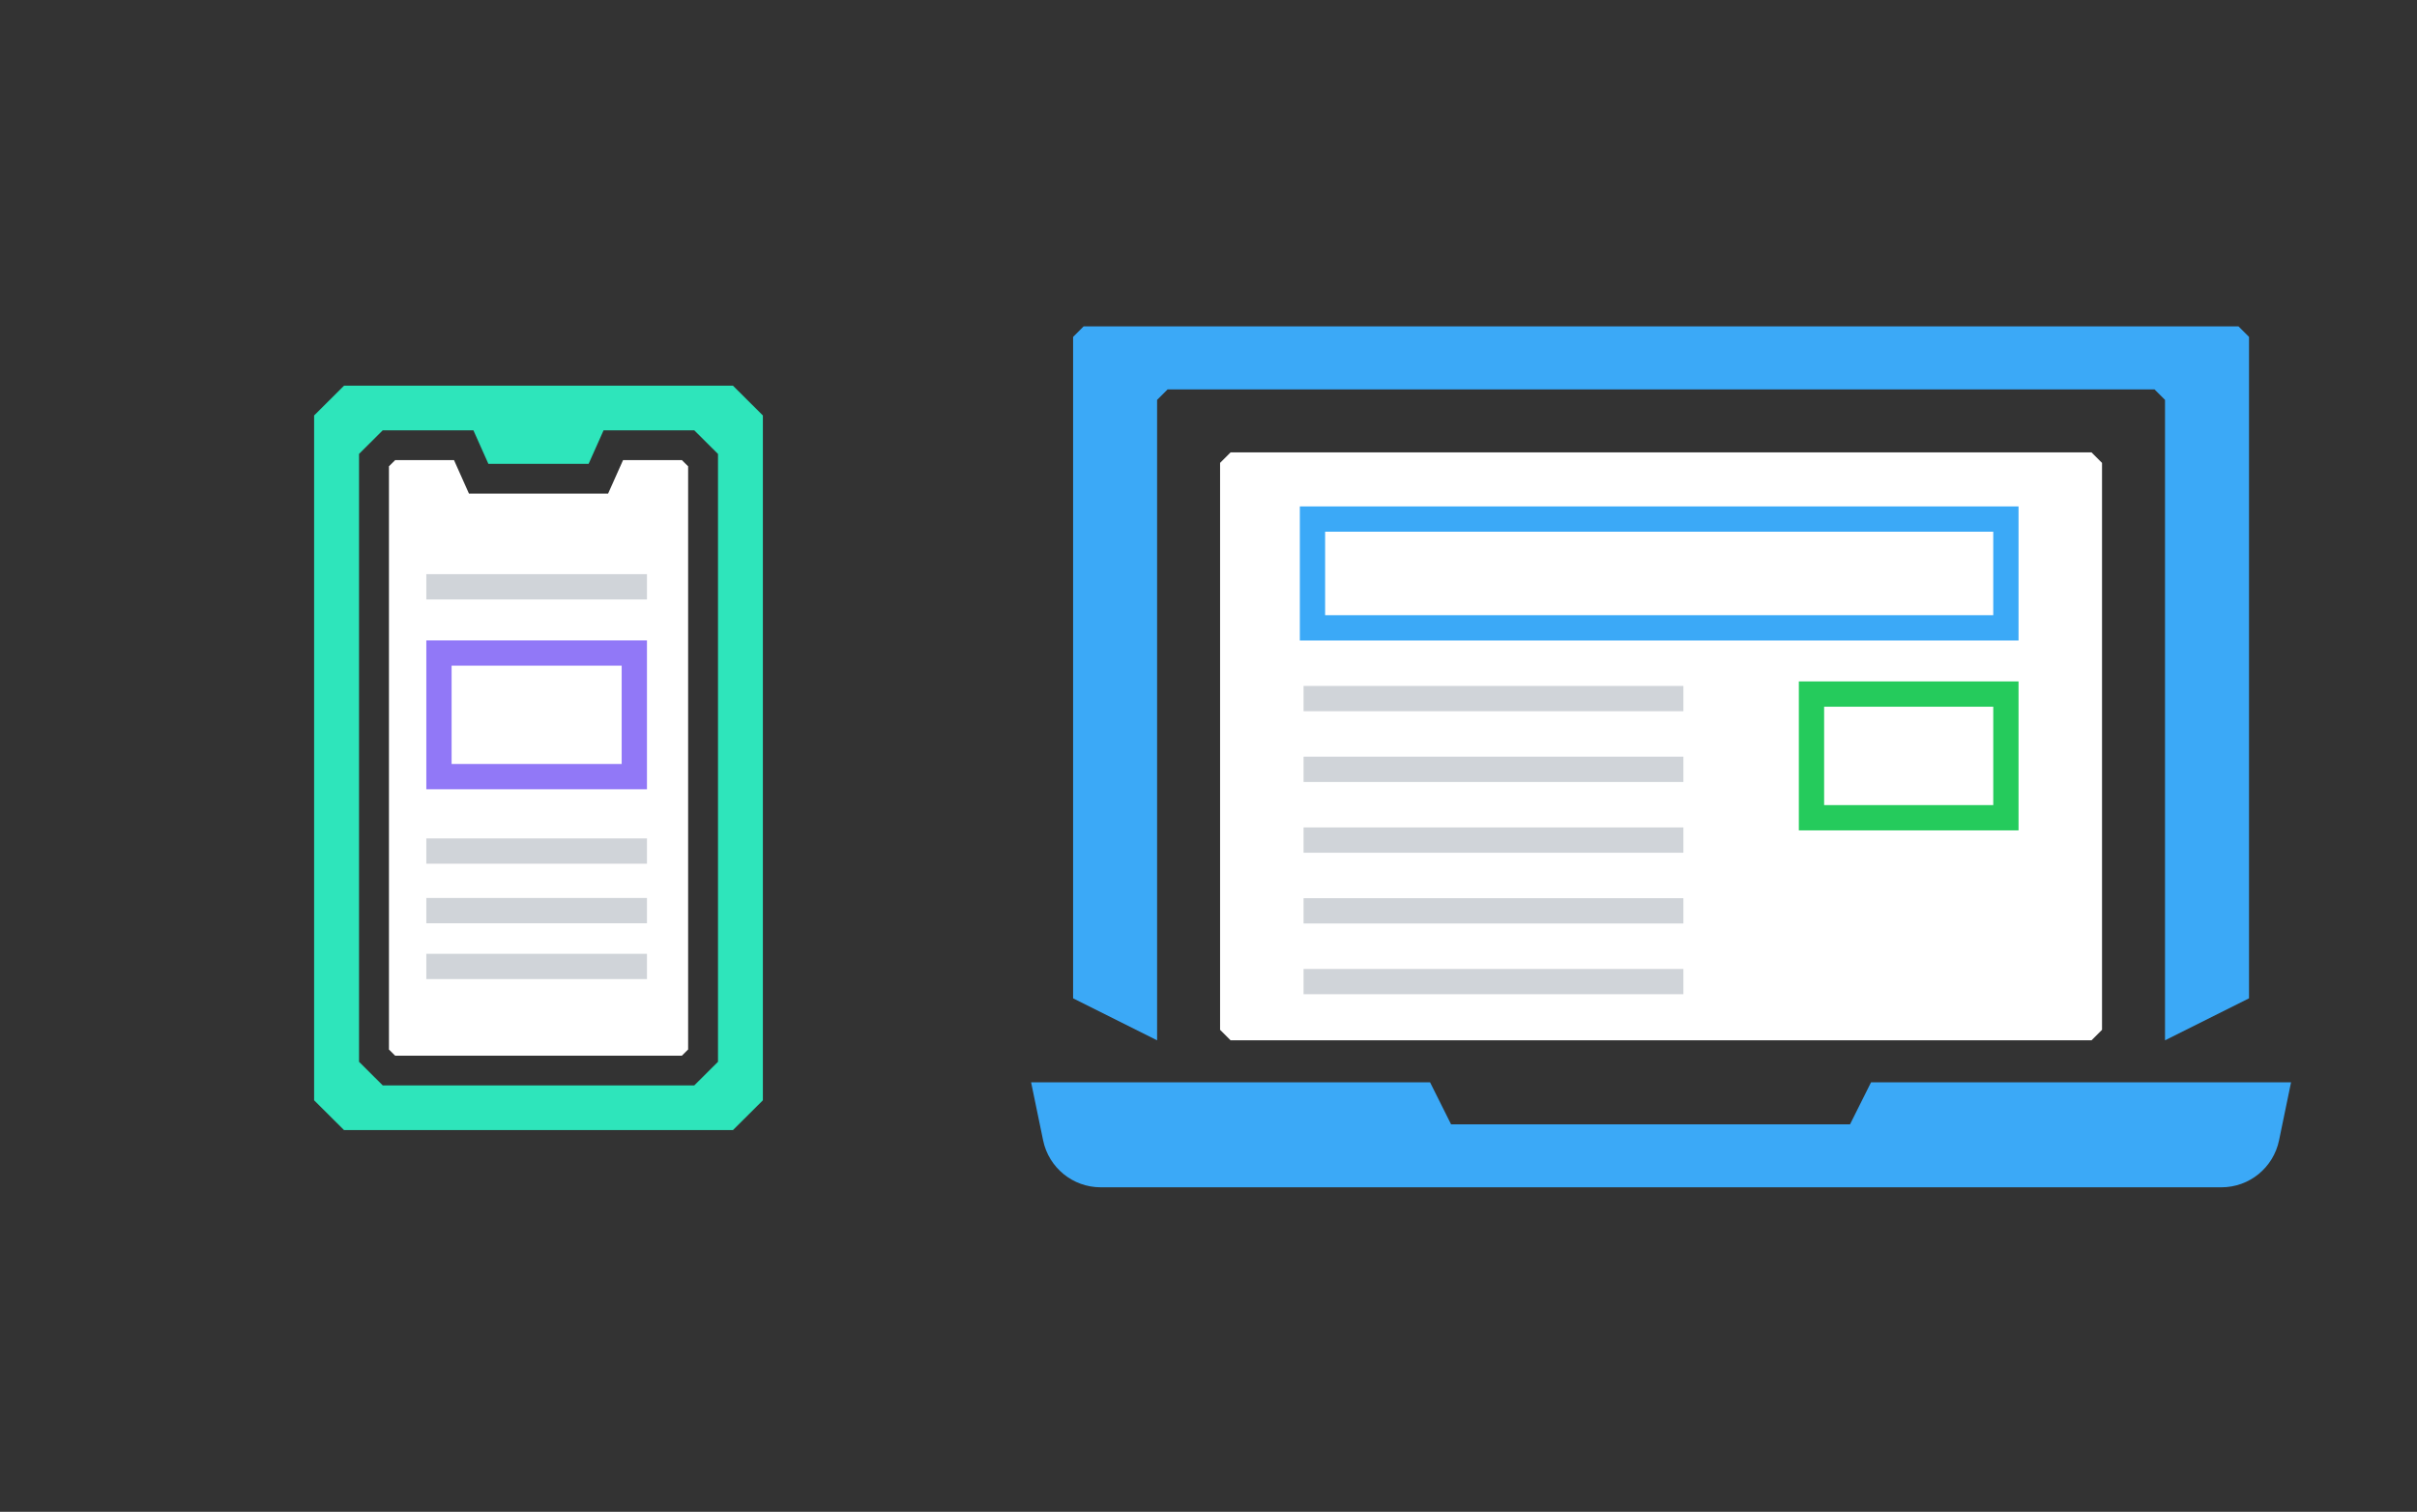 <svg width="478" height="299" viewBox="0 0 478 299" fill="none" xmlns="http://www.w3.org/2000/svg">
<rect x="0" y="0" width="478" height="299" fill="#333333" stroke="none"/>
<path d="M228.834 79.089L230.91 77.013H426.091L428.167 79.089V205.749L444.778 197.444V66.631L442.702 64.555H214.299L212.223 66.631V197.444L228.834 205.749V79.089Z" fill="#3BA9F7"/>
<path d="M439.327 234.819C444.839 234.819 449.594 230.946 450.716 225.537L453.093 214.055H370.027L365.874 222.36H286.972L282.819 214.055H203.916L206.293 225.537C207.404 230.936 212.17 234.819 217.682 234.819H439.327Z" fill="#3BA9F7"/>
<path d="M241.291 203.673V91.548L243.367 89.471H413.631L415.708 91.548V203.673L413.631 205.749H243.367L241.291 203.673Z" fill="white"/>
<rect x="259.564" y="102.658" width="137.135" height="21.512" stroke="#3BA9F7" stroke-width="5"/>
<rect x="358.248" y="137.271" width="38.451" height="24.458" stroke="#25CB5C" stroke-width="5"/>
<line opacity="0.5" x1="257.801" y1="138.163" x2="332.919" y2="138.163" stroke="#A3AAB5" stroke-width="5"/>
<line opacity="0.5" x1="257.801" y1="152.155" x2="332.919" y2="152.155" stroke="#A3AAB5" stroke-width="5"/>
<line opacity="0.5" x1="257.801" y1="166.148" x2="332.919" y2="166.148" stroke="#A3AAB5" stroke-width="5"/>
<line opacity="0.5" x1="257.801" y1="180.14" x2="332.919" y2="180.14" stroke="#A3AAB5" stroke-width="5"/>
<line opacity="0.5" x1="257.801" y1="194.133" x2="332.919" y2="194.133" stroke="#A3AAB5" stroke-width="5"/>
<path d="M144.954 223.503L150.871 217.614V82.17L144.954 76.281H68.038L62.121 82.17V217.614L68.038 223.503H144.954ZM70.996 89.781L75.685 85.114H93.627L96.586 91.739H116.407L119.365 85.114H137.307L141.996 89.781V209.996L137.307 214.663H75.692L71.004 209.996V89.781H70.996Z" fill="#2EE5BB"/>
<path d="M134.859 208.781L136.087 207.559V92.225L134.859 91.003H123.218L120.259 97.628H92.747L89.789 91.003H78.148L76.92 92.225V207.566L78.148 208.788H134.866L134.859 208.781Z" fill="white"/>
<line opacity="0.5" x1="84.312" y1="168.319" x2="127.948" y2="168.319" stroke="#A3AAB5" stroke-width="5"/>
<line opacity="0.5" x1="84.312" y1="116.056" x2="127.948" y2="116.056" stroke="#A3AAB5" stroke-width="5"/>
<line opacity="0.5" x1="84.312" y1="180.097" x2="127.948" y2="180.097" stroke="#A3AAB5" stroke-width="5"/>
<line opacity="0.5" x1="84.312" y1="191.139" x2="127.948" y2="191.139" stroke="#A3AAB5" stroke-width="5"/>
<rect x="86.812" y="129.153" width="38.635" height="24.444" stroke="#9178F7" stroke-width="5"/>
</svg>
